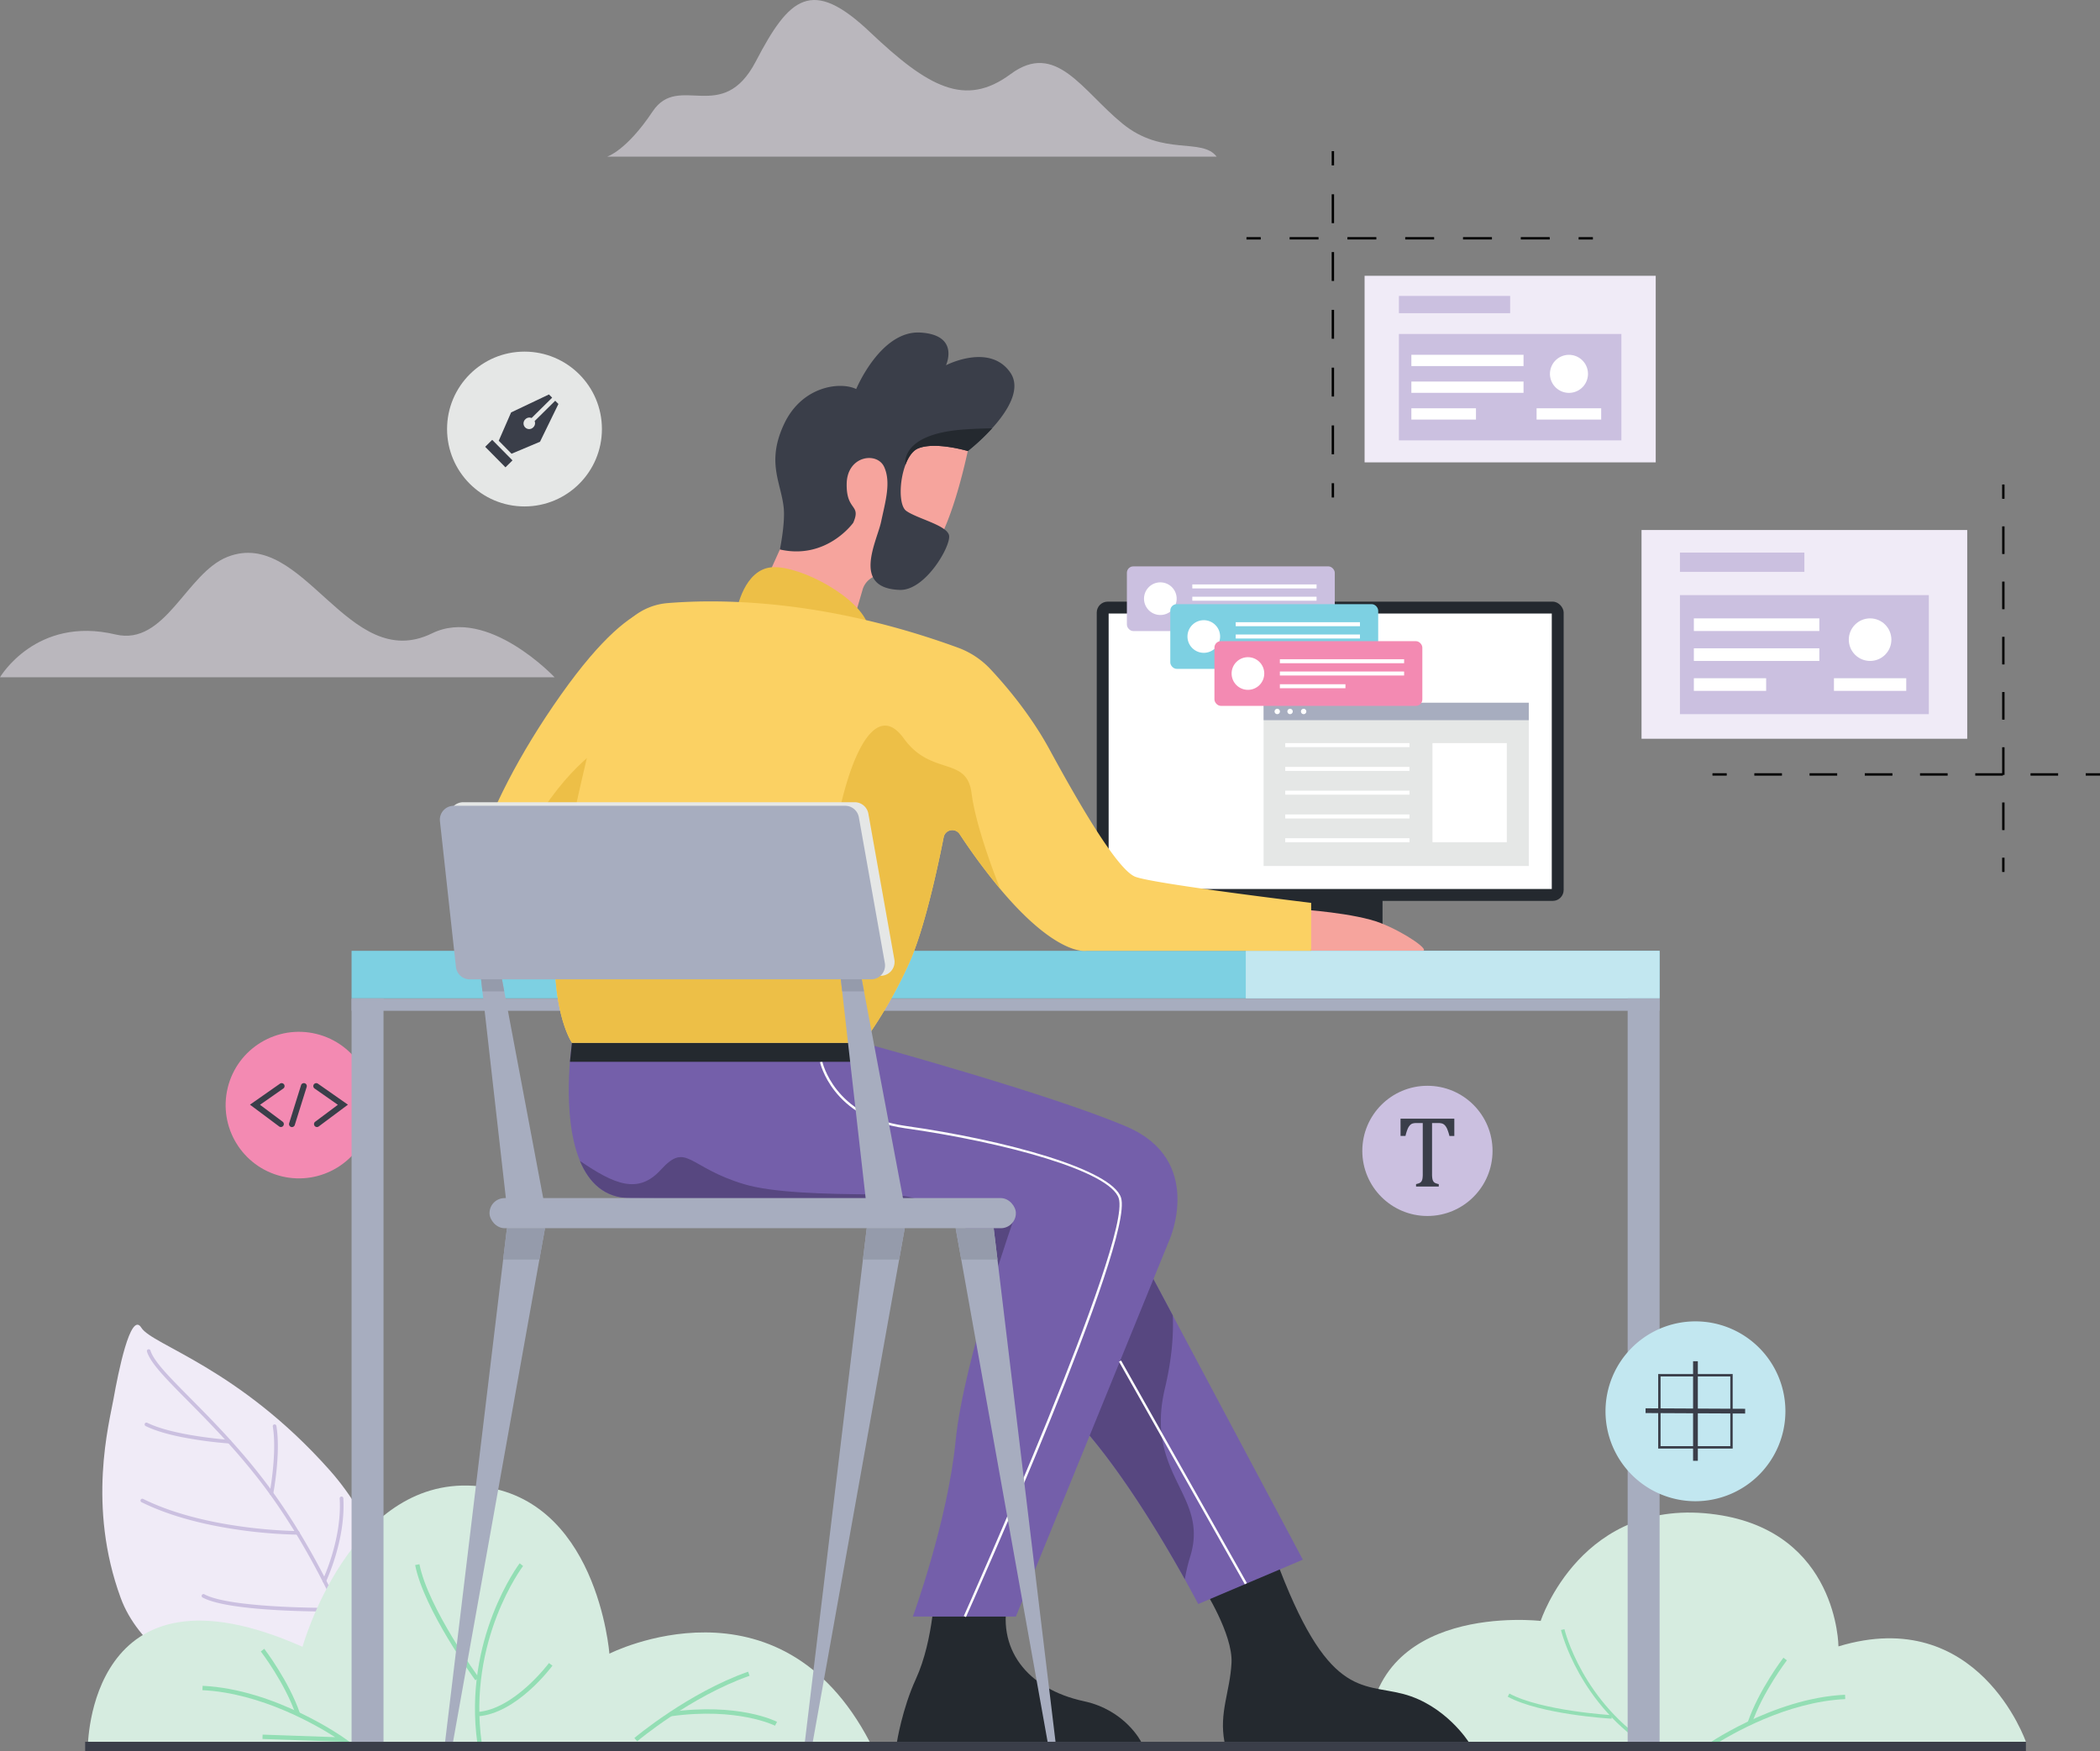<?xml version="1.0" encoding="UTF-8"?> <svg xmlns="http://www.w3.org/2000/svg" id="Layer_1" data-name="Layer 1" viewBox="0 0 2101.14 1752.65"><rect x="0" y="0" width="2101.14" height="1752.65" fill="#808080" stroke="none"/><defs><style>.cls-1,.cls-12{fill:#f0ebf7;}.cls-2{fill:#cbc0e0;}.cls-3{fill:#d6ece0;}.cls-4{fill:#fbd163;}.cls-5{fill:#edbf47;}.cls-6{fill:#93deb4;}.cls-7{fill:#24292f;}.cls-8{fill:#fff;}.cls-9{fill:#f6a49d;}.cls-10{fill:#745faa;}.cls-11{fill:#574780;}.cls-12{opacity:0.52;}.cls-13{fill:#7dd0e2;}.cls-14{fill:#a7adbf;}.cls-15{fill:#c2e7f0;}.cls-16{fill:#3a3e49;}.cls-17{fill:#f38ab2;}.cls-18{fill:#e5e7e6;}.cls-19{fill:#959bab;}</style></defs><path class="cls-1" d="M513.53,1854.62s26.68-135.59-64.41-238.08-177.53-125-188.33-142.47-23.35,46-27.77,70.9-26.7,107.56,7.18,199.7,194.69,130.16,194.69,130.16Z" transform="translate(-119.37 -145.34)"></path><path class="cls-2" d="M464.4,1773.8a1.82,1.82,0,0,0,2.06-2.47c-.3-.76-31.06-76.7-82.47-144-26-34.08-52.76-61.07-74.23-82.77-21.17-21.38-36.47-36.83-39.87-47.67a1.83,1.83,0,0,0-2.29-1.19,1.81,1.81,0,0,0-1.19,2.28c3.66,11.69,19.22,27.4,40.75,49.15s48,48.53,73.93,82.42c51.09,66.88,81.68,142.38,82,143.13A1.8,1.8,0,0,0,464.4,1773.8Z" transform="translate(-119.37 -145.34)"></path><path class="cls-2" d="M330.55,1671.51a480.47,480.47,0,0,0,86.63,9.69,1.83,1.83,0,1,0,0-3.65c-.9,0-90.38-.32-154.6-32.13a1.82,1.82,0,0,0-1.62,3.27C282.75,1659.48,307.39,1666.7,330.55,1671.51Z" transform="translate(-119.37 -145.34)"></path><path class="cls-2" d="M299.28,1583.17a408.12,408.12,0,0,0,49.49,6.77,1.82,1.82,0,0,0,.25-3.64c-.56,0-55.72-3.91-82.31-17.08a1.82,1.82,0,0,0-1.62,3.27C274.39,1577.1,286.84,1580.58,299.28,1583.17Z" transform="translate(-119.37 -145.34)"></path><path class="cls-2" d="M342.12,1750.52c40.41,8.41,112.2,7.63,115.83,7.59a1.83,1.83,0,1,0,0-3.65c-1.07,0-106.66,1.16-134.06-13.55a1.83,1.83,0,1,0-1.73,3.22C326.91,1746.7,333.86,1748.8,342.12,1750.52Z" transform="translate(-119.37 -145.34)"></path><path class="cls-2" d="M443.55,1729.09a1.85,1.85,0,0,0,2-1c.2-.41,19.87-41.76,17.34-83.41a1.83,1.83,0,0,0-3.65.22c2.48,40.68-16.79,81.2-17,81.61a1.81,1.81,0,0,0,.85,2.43A1.77,1.77,0,0,0,443.55,1729.09Z" transform="translate(-119.37 -145.34)"></path><path class="cls-2" d="M390.61,1641.62h0a1.83,1.83,0,0,0,2.14-1.45c.32-1.65,7.67-40.69,3.17-67.84a1.82,1.82,0,0,0-3.6.6c4.39,26.51-3.08,66.15-3.16,66.55A1.83,1.83,0,0,0,390.61,1641.62Z" transform="translate(-119.37 -145.34)"></path><path class="cls-3" d="M2146.36,1888.47s-47.65-137.87-187.54-95.47c0,0-.45-114.56-122.08-131.92-135-19.28-175.86,106.44-175.86,106.44s-172.74-20.23-172.74,121Z" transform="translate(-119.37 -145.34)"></path><path class="cls-4" d="M845.9,765.75,794,757s-30.14-34.1-113.42,83.68-119,234-75,256.2,168.95,6.74,168.95,6.74Z" transform="translate(-119.37 -145.34)"></path><path class="cls-5" d="M754.29,862.32c-28.55,31.92-57.11,36.77-99.94,105.73s61.9,42.79,61.9,42.79,64.22-49.16,64.22-59.09S754.29,862.32,754.29,862.32Z" transform="translate(-119.37 -145.34)"></path><path class="cls-3" d="M207.25,1894.31s-.32-196.47,214.8-100.9c0,0,47.28-169.13,171.16-161.13s135.88,168,135.88,168,169.68-86.25,260.68,88.67Z" transform="translate(-119.37 -145.34)"></path><path class="cls-6" d="M597,1889.9l4.32-.6c-14.36-102.52,40.87-176.06,41.43-176.79l-3.47-2.65C638.73,1710.61,582.41,1785.6,597,1889.9Z" transform="translate(-119.37 -145.34)"></path><path class="cls-6" d="M595,1826.91l3.52-2.57c-.51-.69-50.87-70-59.49-113.58l-4.28.85C543.55,1756.16,592.89,1824.05,595,1826.91Z" transform="translate(-119.37 -145.34)"></path><path class="cls-6" d="M597,1863c39.07-2.45,73.68-48.77,75.13-50.74l-3.51-2.59c-.34.46-34.86,46.65-71.89,49Z" transform="translate(-119.37 -145.34)"></path><path class="cls-6" d="M469.39,1888.72l-5.86-4.2c-.68-.49-68.66-48.67-141.44-52.06l-.2,4.36c58.72,2.73,114.4,35.25,132.76,47l-72.53-2.53-.15,4.36Z" transform="translate(-119.37 -145.34)"></path><path class="cls-6" d="M415.41,1861.5l4.12-1.42c-11.17-32.57-35.51-64.36-35.76-64.68l-3.45,2.66C380.56,1798.37,404.47,1829.62,415.41,1861.5Z" transform="translate(-119.37 -145.34)"></path><path class="cls-6" d="M756.9,1888c.53-.45,53.42-44.87,112.44-65.57l-1.44-4.11c-59.8,21-113.29,65.9-113.82,66.35Z" transform="translate(-119.37 -145.34)"></path><path class="cls-6" d="M894.81,1872.37l2-3.88c-1.55-.8-38.62-19.37-106.95-9.86l.6,4.32C857.29,1853.65,894.44,1872.18,894.81,1872.37Z" transform="translate(-119.37 -145.34)"></path><path class="cls-6" d="M1772.61,1896.85l1.86-3c-72-44.28-89.65-117.33-89.82-118.07l-3.47.81C1681.35,1777.3,1699.3,1851.8,1772.61,1896.85Z" transform="translate(-119.37 -145.34)"></path><path class="cls-6" d="M1731.87,1865.36l.21-3.55c-.7,0-70.55-4.35-102.5-21.6l-1.69,3.13C1660.54,1861,1729,1865.19,1731.87,1865.36Z" transform="translate(-119.37 -145.34)"></path><path class="cls-6" d="M1755.61,1882.88c18.78-25.89,7.6-71.79,7.12-73.73l-3.46.86c.11.46,11.25,46.24-6.55,70.77Z" transform="translate(-119.37 -145.34)"></path><rect class="cls-7" x="1097.34" y="602.11" width="467.17" height="299.48" rx="10.94"></rect><rect class="cls-7" x="1278.58" y="858.95" width="104.7" height="92.6"></rect><rect class="cls-8" x="1109.24" y="614" width="443.38" height="275.68"></rect><path class="cls-9" d="M1089.68,587s-.86,4.6-2.5,12c-5.42,24.6-19.35,80.27-38.55,102.21-14.65,16.74-33.18,19.78-46,19.43a20.58,20.58,0,0,0-20.23,14.88l-17,58.49-97-29.41,31.29-69.38,11.52-25.54,44-118.38H1063.5Z" transform="translate(-119.37 -145.34)"></path><path class="cls-9" d="M1420.55,1055.45s54.73,3.57,80.31,13.68,50,27.77,41.64,27.77H1431.26Z" transform="translate(-119.37 -145.34)"></path><path class="cls-6" d="M1818.13,1897.65l5.86-4.2c.68-.49,68.66-48.67,141.44-52.06l.2,4.36c-58.72,2.73-114.41,35.25-132.77,47l72.53-2.53.16,4.36Z" transform="translate(-119.37 -145.34)"></path><path class="cls-6" d="M1872.11,1870.43,1868,1869c11.17-32.57,35.52-64.36,35.76-64.68l3.46,2.66C1907,1807.3,1883,1838.55,1872.11,1870.43Z" transform="translate(-119.37 -145.34)"></path><path class="cls-7" d="M1323,1733.81s30.14,46.7,28.55,75.83-12.53,49.49-7.06,78.83H1588.7s-23.19-36.73-65.23-47.83-76,5-128.3-137C1354.31,1592.84,1323,1733.81,1323,1733.81Z" transform="translate(-119.37 -145.34)"></path><path class="cls-10" d="M1422.93,1706.2l-104.7,44.4s-4.92-9.57-13.39-24.77c-22-39.57-68-117.38-113.51-164.14-63-64.72-123.73-233.19-123.73-233.19l120.81-7.71,28.29-1.81,9.42,17.68,66.68,125.19Z" transform="translate(-119.37 -145.34)"></path><path class="cls-11" d="M1226.12,1336.66l-37.71-15.87-120.81,7.71s60.75,168.47,123.73,233.19c45.5,46.76,91.49,124.57,113.51,164.14a180,180,0,0,1,5.47-23c19-61.87-46-80.91-25.39-168.07,6.88-29,8.71-52.87,7.87-73Z" transform="translate(-119.37 -145.34)"></path><path class="cls-12" d="M119.37,823.14s36.11-61.69,115.48-42.86c50.16,11.9,70.78-61.57,112.34-77.72,76.17-29.63,120.38,117.79,204.47,76.6,55.6-27.24,122.63,44,122.63,44Z" transform="translate(-119.37 -145.34)"></path><path class="cls-12" d="M726.8,302.12s19.24-5.75,45.52-45.18,69.73,14.21,103.33-50.25,56-84.42,114.19-29.23,95.21,75.71,140.63,42.07,71.51,16.49,112,49.54,79.28,13.53,94.23,33.05Z" transform="translate(-119.37 -145.34)"></path><rect class="cls-13" x="351.77" y="951.55" width="1308.72" height="47.59"></rect><rect class="cls-14" x="351.77" y="999.42" width="1308.72" height="12.15"></rect><rect class="cls-15" x="1246.46" y="951.55" width="414.03" height="47.59"></rect><rect class="cls-16" x="85.2" y="1743.13" width="1941.79" height="9.52"></rect><path class="cls-7" d="M1054.9,1731.43s-.87,54.41-19.23,94.38c-13.49,29.35-18.84,62.66-18.84,62.66h244.29s-15.86-31.72-57.24-40.6c-56.91-12.22-88.7-53-75.21-105.34S1054.9,1731.43,1054.9,1731.43Z" transform="translate(-119.37 -145.34)"></path><path class="cls-10" d="M1289.68,1385.6,1135.8,1763.16H1032.7s34.88-95.18,42.83-176.08,60.27-227.65,60.27-227.65-36.93-1.83-88.49-4.21c-96.18-4.48-243.28-10.85-297-10.85-26.24,0-41.73-15.73-50.66-37.19-19.11-46-8-118.29-8-118.29H982.77s186.34,50.78,264.08,84.09S1289.68,1385.6,1289.68,1385.6Z" transform="translate(-119.37 -145.34)"></path><path class="cls-11" d="M1047.31,1355.22c-96.18-4.48-243.28-10.85-297-10.85-26.24,0-41.73-15.73-50.66-37.19,34.36,23.39,58.14,33.78,80.81,8.93,26.12-28.65,27-2.47,83.56,14.37,28,8.33,77.79,10,134.73,10.22C1031.51,1340.87,1045.74,1346.37,1047.31,1355.22Z" transform="translate(-119.37 -145.34)"></path><path class="cls-8" d="M1085.86,1763.64l-2.17-1c1.68-3.76,168.26-375.74,155.06-417.95-8.58-27.46-114.3-56.15-214.29-70.3-72.55-10.27-84.57-65.69-84.69-66.25l2.33-.47c.12.54,11.86,54.34,82.69,64.36,100.73,14.26,207.35,43.55,216.23,72C1254.49,1387.07,1092.75,1748.28,1085.86,1763.64Z" transform="translate(-119.37 -145.34)"></path><polygon class="cls-7" points="866.34 1062.6 570.26 1062.6 572.26 1043.56 866.34 1043.56 866.34 1062.6"></polygon><path class="cls-5" d="M856.61,755.83s7.14-41.24,35.69-42.83,88.84,30.94,96,59.49S856.61,755.83,856.61,755.83Z" transform="translate(-119.37 -145.34)"></path><path class="cls-4" d="M1431.26,1048.91v48H1206.4s-29.25,6.09-86.24-61.86a.08.08,0,0,0,0,0,616.17,616.17,0,0,1-40.67-55,8.77,8.77,0,0,0-15.92,3.16c-6.33,32.08-19.41,92.23-34.43,125.71-21.22,47.33-46.35,80-46.35,80H691.64s-15-21.51-17-74.4a359.23,359.23,0,0,1,1.17-43C682.91,987,715,875.21,721,840.7c2.4-14,6.59-30.69,10.68-45.64A62.91,62.91,0,0,1,787,748.93c55.3-4.55,159.62-3.31,290.63,44.49a84,84,0,0,1,32.53,21.39c15.47,16.49,40.31,45.64,59.32,80.62,29.75,54.73,67.82,120.17,85.67,127.3S1431.26,1048.91,1431.26,1048.91Z" transform="translate(-119.37 -145.34)"></path><path class="cls-5" d="M1120.14,1035a616.17,616.17,0,0,1-40.67-55,8.77,8.77,0,0,0-15.92,3.16c-6.33,32.08-19.41,92.23-34.43,125.71-21.22,47.33-46.35,80-46.35,80H691.64s-15-21.51-17-74.4c27.82-31.55,99.44,3.35,152.67-31.86,56.3-37.29,113.41-23,127.68-103.92s41.26-132.46,68.63-94.39,63.06,17.46,67.81,54.7C1096.08,975.69,1119.42,1033.2,1120.14,1035Z" transform="translate(-119.37 -145.34)"></path><path class="cls-16" d="M1112,574a212.36,212.36,0,0,1-24.27,22.73s-32.51-9.74-49.76-2.6c-5.47,2.26-9.75,8.59-12.68,16.45v0c-6.35,16.87-6.52,40.71.79,46,10.7,7.74,40.45,14.28,42.83,24.39s-23.56,55.68-49.38,54.73C970.89,734,996.88,687,1001,667.33s10.11-39.26,3-54.73-36.89-11.3-37.48,16.66,14.87,20.23,6.54,39.26c0,0-26.6,37.41-73.38,26.72,0,0,5.52-26.47,3.78-42.18-2.79-25.21-17.45-45.24.4-83.32s56.11-42.8,72.18-35.06c0,0,24.39-58.9,64.24-56.52s25.58,32.72,25.58,32.72,43.43-22.6,64.25,7.14C1141.76,534.65,1127.13,557.3,1112,574Z" transform="translate(-119.37 -145.34)"></path><rect class="cls-1" x="1365.33" y="276" width="291.29" height="186.73"></rect><rect class="cls-2" x="1399.66" y="334.24" width="222.62" height="106.48"></rect><rect class="cls-2" x="1399.66" y="296.17" width="111.31" height="17.25"></rect><rect class="cls-8" x="1412.13" y="355.06" width="112.23" height="11.3"></rect><rect class="cls-8" x="1412.13" y="381.83" width="112.23" height="11.3"></rect><rect class="cls-8" x="1412.13" y="408.6" width="64.64" height="11.3"></rect><rect class="cls-8" x="1537.42" y="408.6" width="64.64" height="11.3"></rect><circle class="cls-8" cx="1689.11" cy="519.44" r="19.04" transform="translate(786.45 1958.2) rotate(-80.78)"></circle><rect x="1332.41" y="151.25" width="2.38" height="14.28"></rect><path d="M1454.16,600h-2.38V571.1h2.38Zm0-57.83h-2.38V513.27h2.38Zm0-57.82h-2.38V455.44h2.38Zm0-57.83h-2.38V397.61h2.38Zm0-57.83h-2.38V339.78h2.38Z" transform="translate(-119.37 -145.34)"></path><rect x="1332.41" y="483.59" width="2.38" height="14.28"></rect><rect x="1247.15" y="237.31" width="14.28" height="2.38"></rect><path d="M1669.93,385H1641v-2.38h28.91Zm-57.82,0h-28.92v-2.38h28.92Zm-57.83,0h-28.92v-2.38h28.92Zm-57.83,0h-28.92v-2.38h28.92Zm-57.83,0H1409.7v-2.38h28.92Z" transform="translate(-119.37 -145.34)"></path><rect x="1579.48" y="237.31" width="14.28" height="2.38"></rect><rect class="cls-1" x="1642.42" y="530.42" width="325.87" height="208.9"></rect><rect class="cls-2" x="1680.84" y="595.57" width="249.05" height="119.12"></rect><rect class="cls-2" x="1680.84" y="552.98" width="124.52" height="19.3"></rect><rect class="cls-8" x="1694.78" y="618.86" width="125.55" height="12.64"></rect><rect class="cls-8" x="1694.78" y="648.81" width="125.55" height="12.64"></rect><rect class="cls-8" x="1694.78" y="678.76" width="72.32" height="12.64"></rect><rect class="cls-8" x="1834.95" y="678.76" width="72.32" height="12.64"></rect><circle class="cls-8" cx="1990.47" cy="785.5" r="21.3" transform="translate(-91.8 1492.2) rotate(-45)"></circle><rect x="2003.23" y="858.36" width="2.38" height="14.28"></rect><path d="M2125,976.07h-2.38V948.44H2125Zm0-55.26h-2.38V893.18H2125Zm0-55.27h-2.38V837.91H2125Zm0-55.26h-2.38V782.65H2125Zm0-55.26h-2.38V727.39H2125Zm0-55.26h-2.38V672.13H2125Z" transform="translate(-119.37 -145.34)"></path><rect x="2003.23" y="484.88" width="2.38" height="14.28"></rect><rect x="2086.86" y="773.84" width="14.28" height="2.38"></rect><path d="M2178.6,921.56H2151v-2.38h27.63Zm-55.26,0h-27.63v-2.38h27.63Zm-55.27,0h-27.63v-2.38h27.63Zm-55.26,0h-27.63v-2.38h27.63Zm-55.26,0h-27.63v-2.38h27.63Zm-55.26,0h-27.63v-2.38h27.63Z" transform="translate(-119.37 -145.34)"></path><rect x="1713.39" y="773.84" width="14.28" height="2.38"></rect><circle class="cls-17" cx="418.46" cy="1251.3" r="73.34" transform="translate(-1015.74 1215.69) rotate(-76.28)"></circle><path class="cls-16" d="M400.43,1273.24a3,3,0,0,1-1.76-.58l-29.21-21.8,30-21a2.94,2.94,0,0,1,3.38,4.82L379.52,1251l22.67,16.92a2.95,2.95,0,0,1-1.76,5.31Z" transform="translate(-119.37 -145.34)"></path><path class="cls-16" d="M436.5,1273.24a2.95,2.95,0,0,1-1.77-5.31L457.41,1251l-23.31-16.32a2.94,2.94,0,1,1,3.38-4.82l30,21-29.21,21.8A3,3,0,0,1,436.5,1273.24Z" transform="translate(-119.37 -145.34)"></path><path class="cls-16" d="M411.48,1273.29a3,3,0,0,1-.88-.13,3,3,0,0,1-1.93-3.69l11.92-38.1a2.94,2.94,0,1,1,5.62,1.75l-11.91,38.1A3,3,0,0,1,411.48,1273.29Z" transform="translate(-119.37 -145.34)"></path><circle class="cls-2" cx="1428.2" cy="1151.77" r="65.15"></circle><path class="cls-16" d="M1520.66,1264.91h53.82v17.31h-4.88a46.76,46.76,0,0,0-2.16-6.77,13.42,13.42,0,0,0-2.26-3.78,7.24,7.24,0,0,0-2.56-1.84,11.81,11.81,0,0,0-4.11-.55h-6.31v50.94a26.35,26.35,0,0,0,.32,4.67,7.57,7.57,0,0,0,1,2.76,4.71,4.71,0,0,0,1.82,1.6,17.19,17.19,0,0,0,3.58,1.12v2.43h-22.73v-2.43c1-.24,1.87-.49,2.63-.75a6.41,6.41,0,0,0,1.87-1,4.45,4.45,0,0,0,1.19-1.47,8.2,8.2,0,0,0,.75-2.44,28.1,28.1,0,0,0,.27-4.52v-50.94h-6.26a13.85,13.85,0,0,0-3.86.45,6.18,6.18,0,0,0-2.81,1.87,13.46,13.46,0,0,0-2.36,4,45.42,45.42,0,0,0-2,6.59h-4.92Z" transform="translate(-119.37 -145.34)"></path><circle class="cls-18" cx="524.78" cy="429.36" r="77.47"></circle><path class="cls-16" d="M659.67,587.43l-28.48,12-12.81-13,12.37-28.34,37.88-18,3.2,3.24-20.59,20.35a5.57,5.57,0,0,0-6.12,1.17,5.64,5.64,0,1,0,7.92,8,5.57,5.57,0,0,0,1.25-6.11l20.59-20.35,3.21,3.25Z" transform="translate(-119.37 -145.34)"></path><rect class="cls-16" x="613.51" y="584.78" width="9.9" height="28.89" transform="translate(-362 462.28) rotate(-44.65)"></rect><polygon class="cls-14" points="545.29 1229.15 539.67 1260.49 453.3 1743.13 445.35 1743.13 503.43 1260.49 507.22 1229.15 545.29 1229.15"></polygon><polygon class="cls-14" points="905.26 1229.15 899.64 1260.49 813.25 1743.13 805.32 1743.13 863.4 1260.49 867.19 1229.15 905.26 1229.15"></polygon><polygon class="cls-14" points="1056.1 1743.13 1048.17 1743.13 961.77 1260.49 956.16 1229.15 994.23 1229.15 998.01 1260.49 1056.1 1743.13"></polygon><polygon class="cls-19" points="507.22 1229.15 545.29 1229.15 539.67 1260.49 503.43 1260.49 507.22 1229.15"></polygon><polygon class="cls-19" points="867.19 1229.15 905.26 1229.15 899.64 1260.49 863.4 1260.49 867.19 1229.15"></polygon><polygon class="cls-19" points="998.01 1260.49 961.77 1260.49 956.16 1229.15 994.23 1229.15 998.01 1260.49"></polygon><rect class="cls-14" x="489.78" y="1199.02" width="526.66" height="30.14" rx="15.07"></rect><polygon class="cls-14" points="545.29 1208.55 507.22 1208.55 482.69 992.11 463.03 818.74 461.63 806.41 469.55 806.41 471.81 818.4 504.53 992.11 545.29 1208.55"></polygon><polygon class="cls-14" points="905.26 1208.55 867.19 1208.55 842.63 992.11 822.93 818.4 821.57 806.41 829.5 806.41 831.76 818.4 864.48 992.11 905.26 1208.55"></polygon><path class="cls-18" d="M1000.51,1121.88H598.88a13.9,13.9,0,0,1-13.82-12.39l-16-145.9a13.9,13.9,0,0,1,13.82-15.41H974.53a13.9,13.9,0,0,1,13.68,11.46l26,145.9A13.9,13.9,0,0,1,1000.51,1121.88Z" transform="translate(-119.37 -145.34)"></path><path class="cls-19" d="M623.89,1137.45H602.05L582.4,964.08a14.12,14.12,0,0,1,3-.33h5.79Z" transform="translate(-119.37 -145.34)"></path><polygon class="cls-19" points="864.48 992.11 842.63 992.11 822.93 818.4 831.76 818.4 864.48 992.11"></polygon><rect class="cls-14" x="1628.54" y="999.14" width="31.95" height="743.99"></rect><rect class="cls-14" x="351.77" y="999.14" width="31.95" height="743.99"></rect><path class="cls-14" d="M991,1125.45H589.38a13.9,13.9,0,0,1-13.82-12.39l-16-145.9a13.9,13.9,0,0,1,13.82-15.41H965a13.9,13.9,0,0,1,13.68,11.46l26,145.9A13.91,13.91,0,0,1,991,1125.45Z" transform="translate(-119.37 -145.34)"></path><path class="cls-7" d="M1112,574a212.36,212.36,0,0,1-24.27,22.73s-32.51-9.74-49.76-2.6c-5.47,2.26-9.75,8.59-12.68,16.45-.21-1.05-5.23-30.08,55.92-35.22C1091.13,574.56,1101.53,574.15,1112,574Z" transform="translate(-119.37 -145.34)"></path><rect class="cls-18" x="1264.29" y="703.29" width="265.33" height="163.39"></rect><rect class="cls-14" x="1264.29" y="703.29" width="265.33" height="17.45"></rect><path class="cls-8" d="M1400,857.36a2.68,2.68,0,1,1-2.68-2.68A2.68,2.68,0,0,1,1400,857.36Z" transform="translate(-119.37 -145.34)"></path><path class="cls-8" d="M1412.82,857.36a2.68,2.68,0,1,1-2.68-2.68A2.68,2.68,0,0,1,1412.82,857.36Z" transform="translate(-119.37 -145.34)"></path><path class="cls-8" d="M1426.39,857.36a2.68,2.68,0,1,1-2.68-2.68A2.68,2.68,0,0,1,1426.39,857.36Z" transform="translate(-119.37 -145.34)"></path><rect class="cls-8" x="1285.93" y="838.87" width="124.32" height="4"></rect><rect class="cls-8" x="1285.93" y="815.08" width="124.32" height="4"></rect><rect class="cls-8" x="1285.93" y="791.28" width="124.32" height="4"></rect><rect class="cls-8" x="1285.93" y="767.49" width="124.32" height="4"></rect><rect class="cls-8" x="1285.93" y="743.69" width="124.32" height="4"></rect><rect class="cls-8" x="1433.25" y="743.69" width="74.36" height="99.18"></rect><rect class="cls-2" x="1127.5" y="566.81" width="208.01" height="64.75" rx="6.44"></rect><circle class="cls-8" cx="1280.38" cy="744.52" r="16.34" transform="translate(142.24 1674.25) rotate(-76.72)"></circle><rect class="cls-8" x="1192.95" y="597.18" width="124.32" height="4"></rect><rect class="cls-8" x="1192.95" y="609.91" width="65.62" height="4"></rect><rect class="cls-8" x="1192.95" y="584.88" width="124.32" height="4"></rect><rect class="cls-13" x="1170.93" y="604.63" width="208.01" height="64.75" rx="6.44"></rect><circle class="cls-8" cx="1323.81" cy="782.34" r="16.34" transform="translate(-284.83 1019.88) rotate(-45)"></circle><rect class="cls-8" x="1236.38" y="635" width="124.32" height="4"></rect><rect class="cls-8" x="1236.38" y="647.73" width="65.62" height="4"></rect><rect class="cls-8" x="1236.38" y="622.69" width="124.32" height="4"></rect><rect class="cls-17" x="1215.1" y="641.66" width="208.01" height="64.75" rx="6.44"></rect><circle class="cls-8" cx="1367.98" cy="819.37" r="16.34" transform="translate(-298.08 1061.96) rotate(-45)"></circle><rect class="cls-8" x="1280.56" y="672.03" width="124.32" height="4"></rect><rect class="cls-8" x="1280.56" y="684.76" width="65.62" height="4"></rect><rect class="cls-8" x="1280.56" y="659.73" width="124.32" height="4"></rect><path class="cls-15" d="M1815.75,1647.72a90,90,0,1,1,90-90A90.12,90.12,0,0,1,1815.75,1647.72Z" transform="translate(-119.37 -145.34)"></path><path class="cls-16" d="M1853,1595h-74.54v-74.54H1853Zm-72.16-2.38h69.78v-69.78h-69.78Z" transform="translate(-119.37 -145.34)"></path><rect class="cls-16" x="1694" y="1362.28" width="4.76" height="99.64"></rect><rect class="cls-16" x="1813.37" y="1507.62" width="4.76" height="99.64" transform="translate(129.98 3220.13) rotate(-89.72)"></rect><rect class="cls-8" x="1301.7" y="1491.08" width="2.38" height="255.89" transform="translate(-747.23 704.96) rotate(-29.47)"></rect></svg> 